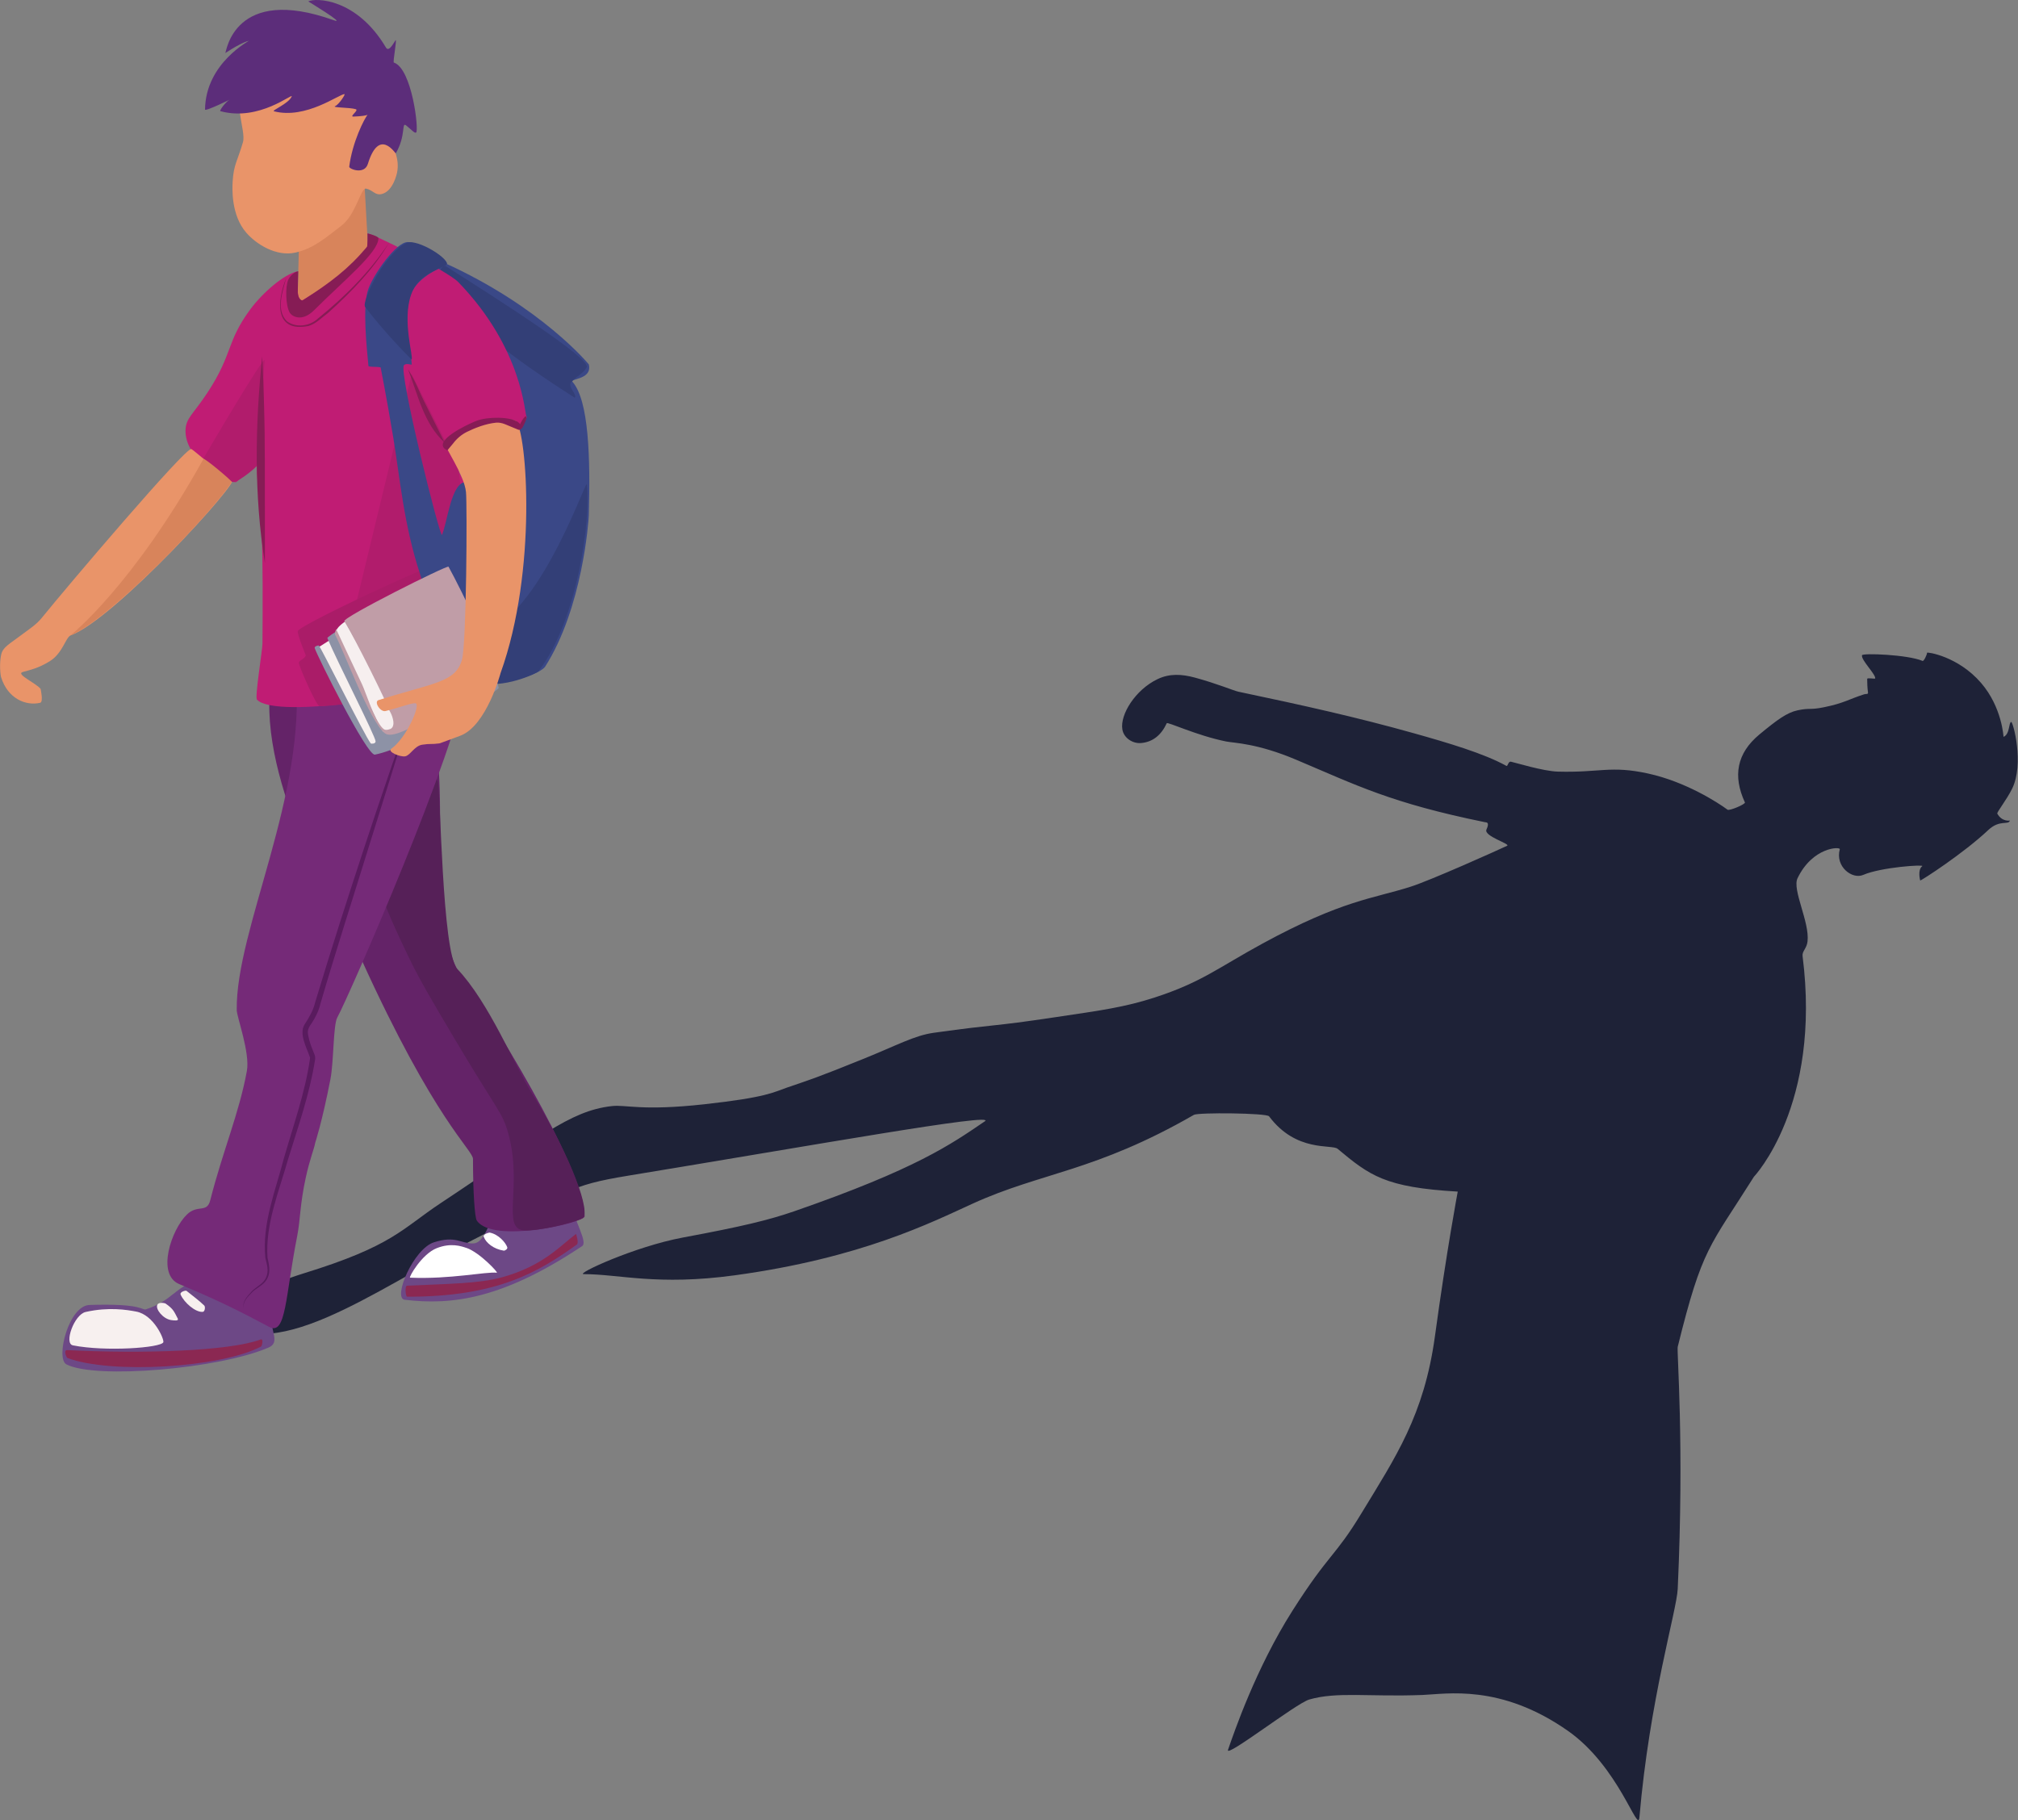 <?xml version="1.0" encoding="UTF-8"?>
<svg xmlns="http://www.w3.org/2000/svg" viewBox="0 0 256.5 231.38">
  <rect x="0" y="0" width="256.5" height="231.38" fill="#808080" stroke="none"/>
  <defs>
    <style>
      .cls-1 {
        fill: #f6efef;
      }

      .cls-2 {
        fill: #f7f0ef;
      }

      .cls-3 {
        fill: #e99469;
      }

      .cls-4 {
        fill: #fff;
      }

      .cls-5 {
        fill: #752a78;
      }

      .cls-6 {
        fill: #861c55;
      }

      .cls-7 {
        fill: #333f77;
      }

      .cls-8 {
        fill: #8d92a6;
      }

      .cls-9 {
        fill: #c09da7;
      }

      .cls-10 {
        fill: #d8845b;
      }

      .cls-11 {
        fill: #c01c74;
      }

      .cls-12 {
        fill: #b11c6c;
      }

      .cls-13 {
        fill: #aa1c68;
      }

      .cls-14 {
        fill: #1e2237;
      }

      .cls-15 {
        fill: #8b2852;
      }

      .cls-16 {
        fill: #6d4886;
      }

      .cls-17 {
        fill: #562058;
      }

      .cls-18 {
        fill: #642368;
      }

      .cls-19 {
        fill: #5c2d7a;
      }

      .cls-20 {
        fill: #3a4887;
      }

      .cls-21 {
        fill: #591b5e;
      }
    </style>
  </defs>
  <g id="Ombre_BULLEE" data-name="Ombre BULLEE">
    <path class="cls-14" d="M27.08,167.15c-.4-.4,6.53-3.74,11.53-5.28,11.32-3.49,12.45-5.64,17.38-8.91,12.45-8.24,16.34-11.74,21.77-12.35,1.81-.21,3.74,.65,11.74-.23s8.83-1.54,10.55-2.13c3.04-1.04,3.69-1.22,9.61-3.61,4.43-1.79,6.58-3.01,9.03-3.35,8.52-1.19,6.77-.68,15.58-2,5.69-.85,8.64-1.24,12.48-2.48,5.96-1.93,8.12-3.81,13.74-6.87,10.19-5.55,14.08-5.7,18.84-7.23,2.5-.8,10.81-4.52,12.23-5.19,.49-.24-3.02-1.22-2.62-2.07,.46-.99-.05-.9-.19-.93-11.95-2.44-16.24-4.66-24-7.94-4.99-2.11-7.83-2.11-8.9-2.32-3.76-.76-7.45-2.53-7.55-2.32-.68,1.48-1.76,2.4-3.29,2.52-1.09,.08-2.18-.68-2.35-1.73-.32-1.89,1.66-5.06,4.48-6.4,1.53-.73,3.07-.64,4.74-.19,2.81,.76,4.98,1.68,5.52,1.79,8.27,1.74,15.02,3.24,22.26,5.27,4.42,1.24,8.95,2.58,11.81,4.16,.19,.1,.22-.6,.58-.53,.5,.1,4.11,1.21,5.95,1.26,5.42,.15,6.69-.8,11.47,.24s8.88,3.69,10.11,4.6c.24,.18,2.31-.71,2.21-.92-1.55-3.36-1.05-6.24,1.85-8.65,2.24-1.85,3.48-2.77,4.84-3.06,1.58-.34,1.53-.02,3.34-.39,2.6-.53,3.11-1,5.13-1.65,.25-.08,.53,.05,.48-.26-.08-.52-.1-1.33-.1-1.69,0-.19,1,.03,1.02-.06,.09-.52-1.81-2.34-1.68-2.95,.06-.3,5.81-.09,7.7,.72,.16,.07,.57-.79,.57-1.04,0-.12,3.93,.43,6.87,3.84,2.66,3.08,2.85,6.85,2.85,6.85,.83-.33,.64-1.84,.98-1.89,.23-.03,1.68,5.31,.11,8.49-.69,1.41-1.97,3-1.88,3.16,.6,1.08,1.6,.88,1.6,.88-.18,.63-1.29-.17-2.75,1.21-3.14,2.96-8.5,6.43-8.65,6.41,0,0-.37-1.35,.26-1.82,.32-.24-5.25,.13-7.5,1.11-1.4,.61-3.59-1.05-2.98-3.26,.1-.35-3.44-.32-5.37,3.68-.71,1.47,1.55,5.56,1.27,8.03-.1,.92-.71,1.24-.63,1.87,2.42,19-6.19,28.06-6.19,28.06-5.65,8.97-6.55,8.93-9.68,21.61-.14,.57,.85,12.16,0,30.77-.13,2.82-3.58,14.05-4.87,29.05-.19,2.17-2.57-6.41-9.06-10.98-8.6-6.05-15.52-4.69-18.52-4.58-6.81,.26-10.84-.45-14.39,.58-1.67,.49-10.72,7.54-10.32,6.39,.76-2.19,3.54-10.36,8.19-17.68,4.68-7.36,5.39-6.8,8.77-12.39,4.33-7.13,7.96-12.44,9.34-22.5,1.5-10.98,2.9-18.39,2.9-18.39-9.24-.53-11.2-2.04-15.27-5.44-.73-.61-5.26,.49-8.71-4.13-.32-.43-9.02-.5-9.55-.19-12.58,7.24-19.38,7.3-28.13,11.29-5.27,2.4-14.15,6.91-30.23,9.11-9.87,1.35-14.68-.15-19.21-.15-1.08,0,6.46-3.5,12.6-4.65,7.53-1.4,10.89-2.21,14.19-3.35,15.51-5.38,19.9-8.5,24.19-11.42,1.76-1.19-21.92,3.06-45.29,6.9-7.78,1.28-7.37,1.9-19.55,8.06-13.1,6.63-26.06,16.79-33.3,9.61Z"/>
  </g>
  <g id="BULLEE">
    <polygon id="cou" class="cls-10" points="38.03 29.8 37.79 39.6 46.94 34.3 46.33 23.42 38.03 29.8"/>
    <path id="cha" class="cls-16" d="M63.16,153.91c-1.13,1.61-1.6,4.16-3.05,4.16-1.6,0-2.18-1.02-4.94-.15-2.61,.82-5.29,7.12-3.73,7.31,6.1,.73,12.54-.15,22.55-6.82,.73-.48-.87-3-1.45-5.42-.72-3.01-7.5-1.79-9.39,.92Z"/>
    <path id="bnade_chaussure" data-name="bnade chaussure" class="cls-15" d="M51.74,163.44c-.32,.01-.18,1.4,0,1.4,11.47,.03,16.7-3.14,21.58-6.63,.29-.21-.1-1.35-.1-1.35-2.02,1.5-4.17,4.07-9.44,5.52-2.91,.8-6.82,.82-12.05,1.06Z"/>
    <path id="plastique_chaussure_droite" data-name="plastique chaussure droite" class="cls-4" d="M59.31,158.65c-.69-.24-2-.69-3.8,.02-1.92,.76-3.59,3.74-3.39,3.75,5.13,.22,9.61-.78,11.03-.63,.23,.02-2.16-2.56-3.85-3.15Z"/>
    <path id="lacet_chaussure_droit" data-name="lacet chaussure droit" class="cls-4" d="M61.49,157.25c-.15-.38,.69-.57,.75-.56,1.13,.21,2.01,1.26,2.23,1.84,.11,.29-.37,.47-.41,.46-1.34-.2-2.29-1.01-2.56-1.74Z"/>
    <path id="chaussure" class="cls-16" d="M25.41,162.63c-3.32,1.01-3.42,2.68-6.84,3.81-.55,.18-.32-.77-7.19-.55-2.66,.09-4.34,6.82-2.94,7.55,3.71,1.93,19.47,.56,25.68-2.13,2.12-.92-1.1-3.1,1.29-6.58,1.83-2.66-7.1-2.98-10-2.1Z"/>
    <path id="chaussure_bande" data-name="chaussure bande" class="cls-15" d="M8.54,171.63c-.51-.03-.09,.95,.03,1,5.48,2.06,19.4,1.27,24.61-1.45,.13-.07,.35-1.06-.06-.9-3.94,1.48-15.03,1.84-24.58,1.35Z"/>
    <path id="plastique_chaussure" data-name="plastique chaussure" class="cls-2" d="M9.25,171.02c-1.13-.23,.17-3.91,1.64-4.24,2.94-.66,5.25-.27,6.42-.05,2.26,.42,3.59,3.56,3.45,3.9-.29,.71-7.37,1.22-11.52,.39Z"/>
    <path id="lacet_1" data-name="lacet 1" class="cls-2" d="M20,165.86c-.28,.54,.71,1.79,1.74,1.95,.4,.06,1.03,.14,.85-.2-.46-.86-.51-1.18-1.56-1.91-.04-.03-.83-.23-1.03,.16Z"/>
    <path id="lacet_2" data-name="lacet 2" class="cls-2" d="M22.96,164.57c-.15-.34,.65-.56,.74-.48,.9,.74,1.45,1.1,2.26,1.87,.16,.15,.1,.78-.19,.81-.94,.07-2.36-1.18-2.81-2.19Z"/>
    <path id="jambe_droite" data-name="jambe droite" class="cls-18" d="M34.23,89.24c.02-1.09,17.73-2.35,17.73-2.35,7.55,5.55,.73,29.5,7.03,37.74,2.52,3.29,15.3,23.64,15.32,30,0,.81-11.77,3.52-13.71,.52-.26-.41-.48-3.58-.48-7.81,0-1.17-4.81-4.71-14.23-25.48-1-2.2-11.91-19.37-11.66-32.62Z"/>
    <path id="ombre_jambe" data-name="ombre jambe" class="cls-17" d="M48.25,105.76c.91-1.07,6.42-8.97,7.4-6.44,.34,.87,.53,21.82,2.47,23.85,4.02,4.22,7.34,12.37,9.42,15.71,5.3,8.5,7.59,15.41,6.5,15.98s-5.6,1.69-7.44,1.55c-2.91-.23-.14-5.66-2-12.34-.76-2.74-1.35-2.78-6.87-12.1-2.97-5.01-4.45-7.52-5.81-10.35-2.89-6.04-6.13-12.98-3.68-15.87Z"/>
    <path id="jambe_gauche" data-name="jambe gauche" class="cls-5" d="M37.58,85.41c-.76-7.95,22.27-4.45,21.61,1.24-.96,8.31-14.88,40.09-16.32,42.7-.52,.94-.44,5.61-.87,7.84-1.06,5.46-1.94,8.1-1.94,8.1-.12,.73-.69,2.08-1.19,4.39-.78,3.59-.67,5.28-1.1,7.48-1.52,7.7-1.39,12.65-3.55,11.52-3.4-1.79-5.71-3.04-11.45-5.45-2.91-1.22-1-6.93,1-8.85,1.35-1.3,2.53-.13,2.95-1.79,1.6-6.29,3.68-11.08,4.66-16.45,.42-2.31-1.28-6.86-1.29-7.74-.13-10.35,8.97-27.39,7.48-42.97Z"/>
    <path id="pli_jambe" data-name="pli jambe" class="cls-21" d="M53,88.05l-6.18,19.78c-2.04,6.6-4.17,13.18-6.1,19.79-.2,.86-.62,1.72-1.1,2.45-.67,.88-.53,1.21-.31,2.15,.15,.58,.43,1.23,.65,1.8,.11,.25,.13,.52,.07,.79-.68,4.29-2.14,8.42-3.41,12.54-1.15,4.09-2.9,8.23-2.62,12.52,.18,.82,.42,1.79,0,2.6-.39,.87-1.31,1.18-1.91,1.76-.62,.65-1.23,1.17-1.17,2.18-.1-1.02,.46-1.55,1.09-2.26,.61-.62,1.49-.97,1.81-1.76,.38-.82,.11-1.63-.09-2.47-.45-4.35,1.3-8.6,2.37-12.73,1.19-4.14,2.65-8.21,3.28-12.46,.04-.28,.05-.23-.04-.47-.4-1.16-1.33-2.82-.65-3.99,.57-.88,1.12-1.79,1.36-2.82,2-6.64,4.11-13.2,6.27-19.77,1.6-4.89,4.97-14.76,6.69-19.62h0Z"/>
    <path id="sac" class="cls-20" d="M56.43,33.39c12.42,5.61,18.41,12.93,18.41,12.93,.48,1.97-2.45,1.78-2.06,2.23,2.07,2.39,2.27,9.65,2.06,16.97-.02,.7-.8,11.78-5.55,19.23-.49,.76-4.39,2.41-6.39,1.26-4.43-2.57,7.86-17.5,2.06-32.87-3.06-8.12-11.9-15.94-9.41-19.36,.18-.24,.7-.45,.87-.37Z"/>
    <path id="ombre_sac_bas" data-name="ombre sac bas" class="cls-7" d="M74.58,61.58c-.1-.76-7.21,20.32-15.24,18.82-1.43-.27-.94,5.57,1.31,6.29,3.15,1.02,7.61-1.11,7.79-1.35,5.03-6.53,6.68-19.58,6.15-23.76Z"/>
    <path id="ombre_sac" data-name="ombre sac" class="cls-7" d="M55.87,34.5c.18-.38,.48-.86,.71-.71,7.32,4.65,18.45,11.77,18,12.87-.29,.7-1.37,1.23-1.97,1.9-.52,.58,.81,1.65,.45,2,0,0-19.21-11.93-17.19-16.06Z"/>
    <path id="teeshirt" class="cls-11" d="M46.73,29.71c.58,2.61-1.93,4.66-8.18,8.4-1.1,.66-.58-3.65-.84-3.59-1.64,.39-4.3,2.65-5.9,4.81-3.07,4.16-2.19,5.64-5.42,10.55-1.88,2.86-2.77,3.25-2.81,4.84-.08,3.53,4.72,6.48,6.39,6.58,.17,0,3.18-2.8,2.73-2.44-.24,.19,.5,7.71,.56,8.93,.16,3.34,.13,9.6,.1,14.03,0,.8-.99,6.8-.7,7.12,2.42,2.61,22.99-.72,27.7-3.25,8.89-4.78,2.5-16.86-3.82-29.25-.63-1.23,9.94-4.72,9.36-1.94-.09,.42,1.26-1.35,1.02-1.57-.24-.22-.43-8.56-8.66-17.06-1.43-1.48-11.6-6.53-11.52-6.16Z"/>
    <path id="ombre_teeshirt" data-name="ombre teeshirt" class="cls-12" d="M52.32,47.54l-10.16,42,3.18-.33,4.65-.77c3.56-.57,.89-.05,4.16-.75l3.55-.98c.33-.09,.65-.22,.95-.38l2.18-1.03c.14-.07,.23-.21,.21-.37l-2.77-25.54-5.95-11.85Z"/>
    <path id="ombre_teeshirt-2" data-name="ombre teeshirt" class="cls-13" d="M60,70.25c-.13-1.03-21.85,9.09-22.15,9.97-.11,.34,1.02,3.1,1.02,3.1-.21,.56-1.01,.61-.87,1.06,.34,1.11,2.26,5.4,2.61,5.39,7.58-.24,20.37-4.01,22.55-4.68,.54-.17-2.59-10.23-3.16-14.84Z"/>
    <path id="laniere_sac" data-name="laniere sac" class="cls-20" d="M51.76,30.78c-1.41,.05-4.19,3.94-4.93,5.92-.81,2.16-.2,7.61,0,9.81,.02,.18,.95,.07,1.55,.19,0,0,.71,3.55,1.61,8.94,.81,4.83,1.31,11.03,3.42,17.39s1.02,10.76,4.06,12.9c1.51,1.07,3.44,2.55,4.16,.58,1.03-2.81,1.3-25.29-2.42-25.23-1.87,.03-2.33,5.1-3.03,6.71-.23,.52-5.52-20.61-4.84-21.55,.25-.34,.99-.02,.99-.1,0-1.23-1.28-6.48-.06-9.1,.99-2.12,3.81-3.26,4.45-3.55,.81-.37-3.26-2.98-4.98-2.92Z"/>
    <path id="ombre_laniere" data-name="ombre  laniere" class="cls-7" d="M46.41,39.02c2.68,3.52,5.9,6.68,5.9,6.68,.29-.29-1.23-4.84-.06-8.23,.86-2.52,3.32-3.1,4.42-3.77,.89-.55-3.65-3.48-5.03-2.81-2.84,1.39-5.72,7.48-5.23,8.13Z"/>
    <path id="feuille_livre_bleu" data-name="feuille livre bleu" class="cls-2" d="M40.35,82.37l1.48-.94c.97,1.45,5.45,11.29,6.19,12.84,.22,.47-.87,.94-.97,.71-.55-1.26-5.19-10.19-6.71-12.61Z"/>
    <path id="livre_bleu" data-name="livre bleu" class="cls-8" d="M41.61,81.12c-.15-.35,13.55-8.35,14.1-8.16,1.52,.52,8.04,14.2,7.65,14.55-1.99,1.71-11.16,7.52-15.71,8.42-.99,.2-7.39-12.65-7.65-13.55-.05-.16,.27-.34,.52-.32,.17,.01,5.88,11.56,6.61,12.45,.04,.05,.61,.07,.61-.26,0-.63-4.85-10.09-6.13-13.13Z"/>
    <path id="feuille_livre" data-name="feuille livre" class="cls-1" d="M42.77,80.34c-.2-.48,1.13-1.35,1.13-1.35,.07,.48,2.78,4.51,6.17,12.35,.15,.35,.16,1.14-.19,1.56-.27,.32-1.05,.22-1.18,.09-.46-.44-4.19-8.56-5.93-12.65Z"/>
    <path id="livre" class="cls-9" d="M57.01,72.04c-.13-.24-13.53,6.47-13.24,6.93,1.42,2.29,5.55,10.66,5.65,11.21,.01,.07,.47,.67,.58,1.55,.04,.31-.02,.8-.39,.94-.63,.23-.8,.07-1-.13-1.06-1.08-2.09-4.47-2.58-5.52-1.16-2.48-3.21-6.81-3.29-7.02-.03-.07-.23,.53-.15,.68,1.07,1.95,4.41,11.05,6.32,12.53,.9,.7,3.17-.59,7.01-2.62,4.37-2.31,7.13-3.3,7.24-4.76,.1-1.29-4.45-10.71-6.15-13.79Z"/>
    <path id="bras_droit" data-name="bras droit" class="cls-3" d="M24.32,57.09c-.66-.34-15.72,17.39-19.03,21.48-.67,.83-1.6,1.42-2.45,2.06-1.71,1.3-2.49,1.62-2.7,2.63-.24,1.13-.09,2.55,0,2.83,.84,2.71,3.13,3.68,4.97,3.25,.43-.1,.05-1.77,.05-1.77-.63-.77-3.23-1.88-2.25-2.15,.86-.24,1.99-.47,3.44-1.38,1.63-1.02,2-3.03,2.64-3.27,5.59-2.06,21.56-19.6,20.54-19.81-1-.21-4.78-3.66-5.19-3.87Z"/>
    <path id="bras_gauche" data-name="bras gauche" class="cls-3" d="M58.71,83.91c.59-1.99,.68-19.74,.52-21.35-.23-2.3-2.77-5.68-2.71-6.36,.04-.44,2.03-1.55,4.29-2.21,2.52-.74,4.57-.69,4.78-.47,1.36,1.45,2.76,18.92-1.97,32.06,0,0-1.77,6.7-5.12,7.95-2.07,.78-2.64,.97-2.64,.97-1.09,.15-1.12,0-2.2,.17-1,.16-1.52,1.38-2.18,1.48-.64,.09-2.29-.58-1.74-.97,1.91-1.35,3.8-5.66,3.07-5.78-.43-.07-2.08,.56-3.8,.99-.67,.17-1.52-1.19-.9-1.39,7.12-2.24,9.75-2.24,10.6-5.1Z"/>
    <path id="visage" class="cls-3" d="M31.17,10.34c-1.81,2.31,.15,6.24-.29,7.74-.68,2.35-1.19,2.84-1.31,5.03-.04,.73-.24,4.21,1.74,6.48,1.29,1.48,3.82,3.06,6.24,2.52,2.35-.53,3.87-1.92,5.81-3.39s2.47-4.89,3.18-4.74c.91,.2,1.14,.92,2.04,.67,1.4-.39,1.86-2.57,1.89-2.71,.35-1.78-.41-3.26-1.6-5.37-2.58-4.61-3.88-6.92-4.55-7.4-4.12-2.99-10.92-1.7-13.16,1.16Z"/>
    <path id="cheveux" class="cls-19" d="M43.8,11.96c-.7,0-4.9,3.23-8.97,2.19-.38-.1,1.82-.94,2.24-1.87,.27-.6-4.07,3.22-9.06,1.85-.18-.05,.77-1.29,1.21-1.48,.31-.14-3.17,1.58-3.16,1.27,.08-6.01,5.87-8.82,5.53-8.73-1.33,.38-3.32,1.85-2.94,1.52,.11-.1,1.11-8.67,13.77-4.14,1.72,.62-3.24-2.39-3.24-2.39,.94-.49,6.17-.4,9.88,5.87,.38,.64,1.04-.71,1.21-.93,.23-.3-.36,2.78-.21,2.83,2.32,.77,3.21,8.66,2.83,8.9-.19,.12-.53-.31-1.26-.9-.62-.51,0,1.29-1.32,3.53-.06,.1-2.1-3.35-3.55,1.35-.44,1.43-2.41,.65-2.37,.36,.4-3.15,1.92-6.11,2.35-6.63,.08-.1,.29,.18-1.81,.26-.59,.02,.73-.8,.29-.94-.77-.24-3.15-.18-2.6-.4,.44-.18,1.34-1.52,1.16-1.52Z"/>
    <path id="ombre_teeshirt-3" data-name="ombre teeshirt" class="cls-12" d="M25.86,58.27s7.87-13.47,7.78-12.44c-.6,6.4,.66,9.79-.44,12.7-.26,.69-2.67,2.57-3.43,2.74-.68,.15-2.74-1.74-3.9-3Z"/>
    <path id="pli" class="cls-6" d="M33.33,45.31c.46,8.59,.31,17.66,.34,26.27-1.4-8.67-1.25-17.55-.34-26.27h0Z"/>
    <g>
      <path id="pli-2" data-name="pli" class="cls-6" d="M65.89,54.5c.45,.24,.98-1.49,.91-1.42-.43,.39-.74,1.38-.73,1.17,.02-1.12-3.67-1.3-5.41-.66-.96,.36-5.68,2.57-3.81,3.5l.64-.77c.47-.64,1.09-1.16,1.8-1.52,1.08-.53,2.47-1.07,3.76-1.19,.39-.04,.79,.05,1.15,.19l1.69,.7Z"/>
      <path class="cls-6" d="M56.87,57.25l-.09-.04c-.35-.17-.51-.4-.5-.69,.07-1.2,3.77-2.84,4.33-3.04,1.4-.52,4.24-.53,5.22,.17,.12,.09,.22,.18,.27,.29,.14-.29,.35-.71,.61-.95l.08-.08,.09,.07c.16,.14-.32,1.13-.46,1.35-.25,.35-.45,.35-.58,.28l-1.69-.7c-.39-.15-.77-.21-1.09-.18-1.36,.13-2.77,.71-3.71,1.17-.68,.34-1.29,.85-1.76,1.48l-.71,.85Zm6.27-3.9c-.88,0-1.79,.12-2.45,.36-.99,.36-4.11,1.91-4.16,2.82,0,.15,.08,.29,.28,.4l.58-.69c.49-.66,1.12-1.2,1.84-1.55,.96-.48,2.4-1.07,3.8-1.2,.36-.03,.78,.03,1.21,.19l1.71,.71s.03,.01,.06,0l-.06-.02v-.13c0-.15-.08-.28-.25-.4-.46-.33-1.48-.5-2.54-.5Z"/>
    </g>
    <g>
      <path id="pli-3" data-name="pli" class="cls-6" d="M51.87,46.95c1.55,3.11,2.32,6.81,4.65,9.32"/>
      <path id="pli-4" data-name="pli" class="cls-6" d="M51.87,46.95c1.87,2.97,2.54,6.48,4.65,9.32-2.66-2.41-3.41-6.1-4.65-9.32h0Z"/>
    </g>
    <path id="col_2" data-name="col 2" class="cls-6" d="M36.39,35.29c-.44,1.71-1.36,4.1,.07,5.54,1.16,.88,2.92,.64,3.95-.34,3.42-2.76,6.62-5.95,9.03-9.63-1.98,3.41-4.81,6.27-7.72,8.9-.81,.59-1.49,1.36-2.47,1.67-4.45,.91-4.03-3.24-2.86-6.13h0Z"/>
    <path id="col" class="cls-6" d="M37.91,34.5c0-.1-.91,.27-1.26,1.04-.41,.89-.35,3.36,.19,4.23,.27,.43,1.52,1.23,3.1-.35,3.78-3.78,8.16-7.32,8.16-9.13,0-.29-1.38-.61-1.38-.61,0,.11-.01,1.62-.06,1.68-2.38,2.83-4.61,4.53-8.2,6.83-.09,.06-.6-.23-.61-1,0-1.2,.05-2.14,.06-2.68Z"/>
    <path class="cls-10" d="M8.96,80.77s7.91-6.24,16.9-22.43c.1-.18,3.68,2.82,3.6,2.94-2.61,3.97-15.41,17.39-20.5,19.49Z"/>
  </g>
</svg>
